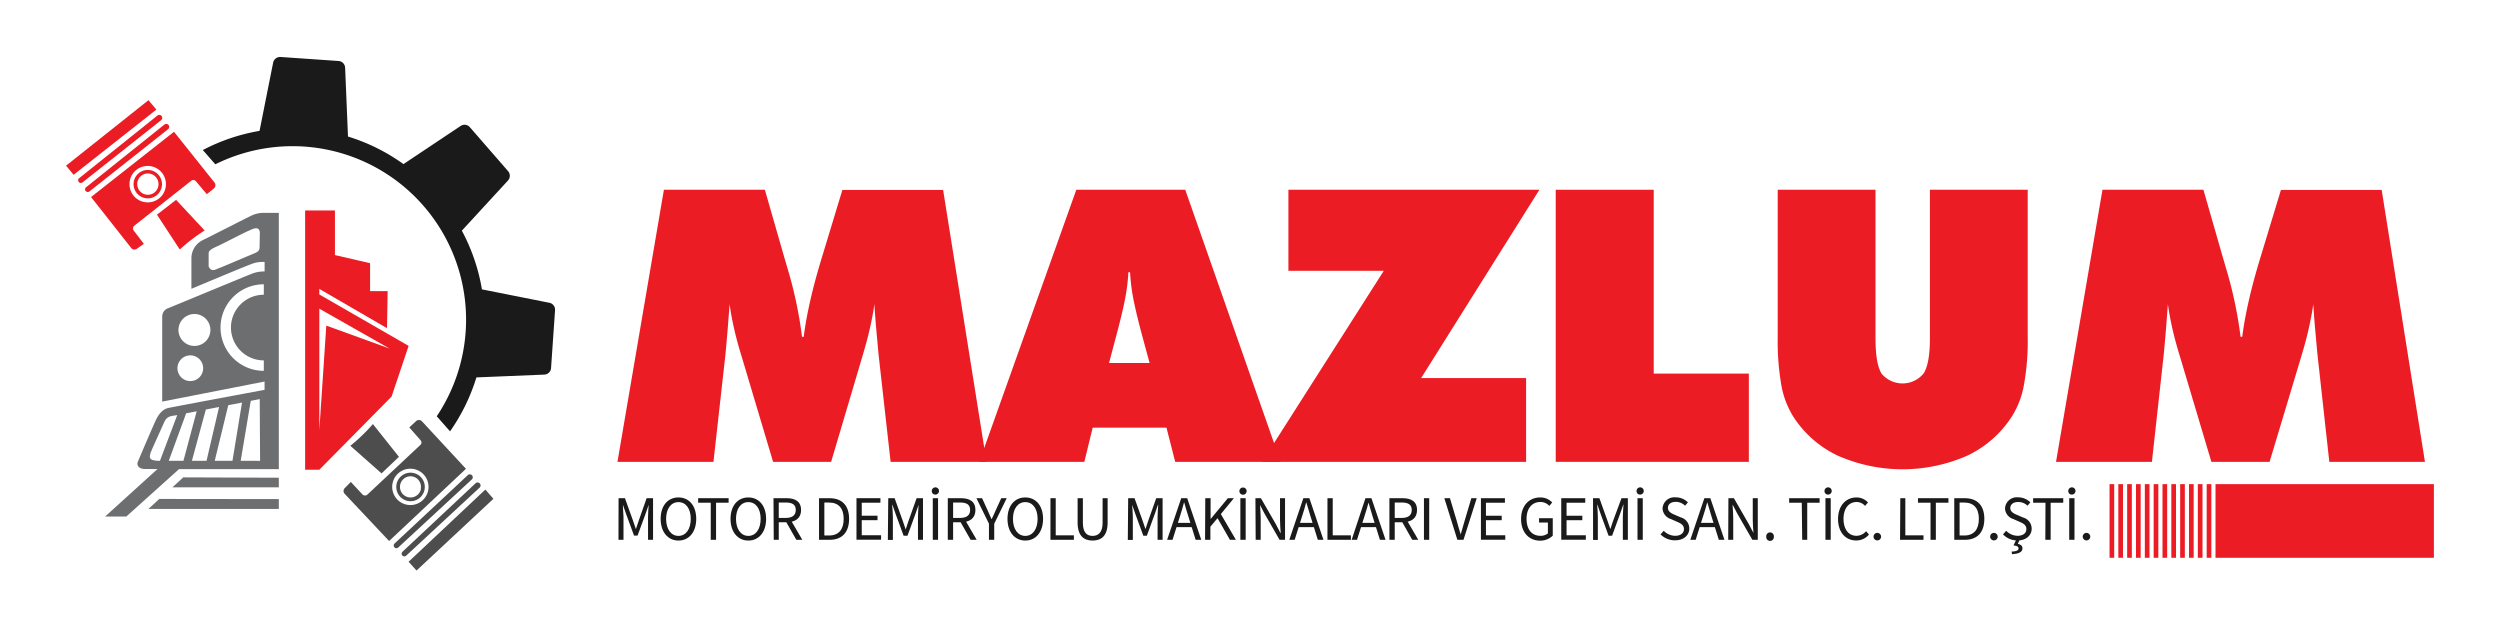 <svg id="Layer_1" data-name="Layer 1" xmlns="http://www.w3.org/2000/svg" viewBox="0 0 498 125"><defs><style>.cls-1{fill:none;}.cls-2{fill:#6d6e70;}.cls-3{fill:#ec1c24;}.cls-4{fill:#4d4d4d;}.cls-5{fill:#1a1a1a;}</style></defs><title>logo-mazlum-makina</title><circle class="cls-1" cx="37.91" cy="73.35" r="2.56"/><circle class="cls-1" cx="38.73" cy="65.73" r="3.18"/><path class="cls-1" d="M49.52,45.92c-.63.26-5.12,2.57-6.05,3-1.11.52-2,.85-2,1.52s0,1.74,0,2.63c.55,1.22,1.44.55,2.15.3s6-2.58,7-2.93,1-.74,1-1.3V46.29C51.48,44.85,50.15,45.66,49.52,45.92Z"/><path class="cls-1" d="M45.45,80.72,42.76,91.79h3.53l1.9-11.6Z"/><path class="cls-1" d="M35.17,82.7c-.89.19-1.89.08-2.45,1.34S30.16,89.67,30,90.19c-.22,1-.45,1.59,1.86,1.59l3.44-9.1Z"/><path class="cls-1" d="M37.06,82.33,33.6,91.79h2.92l2.64-9.86Z"/><path class="cls-1" d="M41,81.58,38.21,91.79h2.92l2.5-10.72Z"/><polygon class="cls-2" points="36.5 95.09 34.34 97.08 55.54 97.08 55.54 95.16 36.5 95.09"/><polygon class="cls-2" points="31.73 99.39 29.57 101.38 55.54 101.38 55.54 99.42 31.73 99.39"/><path class="cls-1" d="M29.65,40.3a3.63,3.63,0,1,0-3.82-3.43A3.62,3.62,0,0,0,29.65,40.3Zm-.35-6.45a2.83,2.83,0,1,1-2.68,3A2.83,2.83,0,0,1,29.3,33.85Z"/><path class="cls-1" d="M79.67,96.57a2.11,2.11,0,1,0,2.5-1.65A2.12,2.12,0,0,0,79.67,96.57Z"/><path class="cls-1" d="M29.57,38.79a2.12,2.12,0,1,0-2.23-2A2.11,2.11,0,0,0,29.57,38.79Z"/><path class="cls-1" d="M78.19,96.26a3.62,3.62,0,1,0,4.28-2.82A3.62,3.62,0,0,0,78.19,96.26Zm6.33,1.3a2.84,2.84,0,1,1-2.21-3.34A2.84,2.84,0,0,1,84.52,97.56Z"/><path class="cls-3" d="M35.08,39.81l-3.81,2.95,4.54,6.94a35.84,35.84,0,0,1,4.95-3.79Z"/><polygon class="cls-3" points="29.57 19.96 13.16 33 14.66 34.82 31.15 21.83 29.57 19.96"/><path class="cls-3" d="M32.19,23.11a.58.58,0,0,0-.82-.1L15.77,35.49a.53.53,0,0,0-.08.76.54.54,0,0,0,.75.08L32.1,23.94A.59.59,0,0,0,32.19,23.11Z"/><path class="cls-3" d="M33.58,24.91a.59.59,0,0,0-.83-.1L17.15,37.29a.53.53,0,0,0-.08.76.54.54,0,0,0,.75.08L33.48,25.74A.59.59,0,0,0,33.58,24.91Z"/><path class="cls-3" d="M27.23,49.57l1.42-1-2-2.62a.7.7,0,0,1,.12-1L38.1,36a.66.66,0,0,1,.91.09l2.19,2.59,1.39-1.12a.86.86,0,0,0,.14-1.2L34.66,26.25l-16.52,13,8,10.15A.8.8,0,0,0,27.23,49.57Zm2-16.51a3.63,3.63,0,1,1-3.43,3.81A3.62,3.62,0,0,1,29.26,33.06Z"/><path class="cls-3" d="M29.61,39.51a2.83,2.83,0,1,0-3-2.68A2.84,2.84,0,0,0,29.61,39.51Zm-.27-4.95a2.12,2.12,0,1,1-2,2.23A2.12,2.12,0,0,1,29.34,34.56Z"/><path class="cls-4" d="M76,94.3,79.47,91l-5.19-6.53a34.65,34.65,0,0,1-4.49,4.33Z"/><polygon class="cls-4" points="98.29 99.36 96.68 97.52 81.39 111.9 82.97 113.65 98.29 99.36"/><path class="cls-4" d="M95.54,97.13a.59.59,0,1,0-.81-.86L80.16,109.92a.54.54,0,0,0,0,.75.54.54,0,0,0,.77,0Z"/><path class="cls-4" d="M94,95.49a.58.58,0,0,0,0-.83.59.59,0,0,0-.83,0L78.58,108.28a.55.55,0,0,0,0,.76.54.54,0,0,0,.77,0Z"/><path class="cls-4" d="M84.05,83.92a.84.84,0,0,0-1.2,0l-1.32,1.22,2.24,2.55a.66.66,0,0,1,0,.91l-10.56,9.9a.71.71,0,0,1-1,0L69.89,96l-1.23,1.25a.81.81,0,0,0,0,1.12l8.85,9.4L92.82,93.39Zm1.24,13.8a3.62,3.62,0,1,1-2.82-4.28A3.62,3.62,0,0,1,85.29,97.72Z"/><path class="cls-4" d="M79,96.42a2.84,2.84,0,1,0,3.35-2.2A2.83,2.83,0,0,0,79,96.42Zm4.85,1a2.11,2.11,0,1,1-1.64-2.5A2.11,2.11,0,0,1,83.81,97.42Z"/><path class="cls-5" d="M38.08,60.93l.41,0Z"/><path class="cls-5" d="M69,61l.41,0Z"/><path class="cls-5" d="M109.41,60.31,96,57.64a38,38,0,0,0-4-11.69l9.2-10a1.41,1.41,0,0,0,0-1.87l-7.61-8.75a1.4,1.4,0,0,0-1.83-.24l-11.39,7.6A37.86,37.86,0,0,0,69.32,27.2l-.57-13.71a1.4,1.4,0,0,0-1.3-1.34l-11.57-.8a1.41,1.41,0,0,0-1.47,1.13L51.7,26.07a38.12,38.12,0,0,0-11.3,3.82l2.49,2.84A34.57,34.57,0,0,1,87,82.92l2.65,3a38.25,38.25,0,0,0,5.25-10.74l13.53-.56a1.4,1.4,0,0,0,1.34-1.31l.8-11.56A1.4,1.4,0,0,0,109.41,60.31Z"/><path class="cls-2" d="M52.71,42.4a5.73,5.73,0,0,0-2.56.52c-.92.43-8.2,4.15-9.79,4.93a4,4,0,0,0-2.23,3.63v6.05s10.94-4.6,12.35-5.08a6.21,6.21,0,0,1,2.23-.26v1.88a6.94,6.94,0,0,0-2.45.42c-.71.26-15.8,6.52-16.65,6.86a1.78,1.78,0,0,0-1.3,1.78V80L52.7,76h0v1.66c-1.7.31-17.45,3.25-19.14,3.6s-2.44,2.3-2.63,2.67-3.2,7.36-3.48,8.08.25,1.41,1.41,1.41h2.52L20.93,102.9h4.22l10.51-9.45H55.54V42.4Zm-1,6.75c0,.55-.1.94-1,1.3s-6.27,2.67-7,2.93-1.6.92-2.15-.3c0-.89,0-2,0-2.63s.85-1,2-1.52c.93-.44,5.42-2.75,6.05-3s2-1.07,2.15.37ZM37.91,75.91a2.56,2.56,0,1,1,2.56-2.56A2.56,2.56,0,0,1,37.91,75.91Zm.82-7a3.18,3.18,0,1,1,3.18-3.18A3.18,3.18,0,0,1,38.73,68.91Zm13.82-10.2a6.54,6.54,0,1,0,0,13.08v2.08a8.62,8.62,0,0,1,0-17.24ZM30,90.19c.18-.52,2.18-4.89,2.74-6.15s1.56-1.15,2.45-1.34l.11,0-3.44,9.1C29.53,91.78,29.76,91.15,30,90.19Zm3.62,1.6,3.46-9.46,2.1-.4-2.64,9.86Zm4.61,0L41,81.58l2.64-.51-2.5,10.72Zm4.55,0,2.69-11.07,2.74-.53-1.9,11.6Zm5.17,0,2-11.94,1.79-.35h0l.07,12.3Z"/><path class="cls-3" d="M81.4,68.9,63.61,58.66V57.55l13.48,7.82L77.22,58h-3.5V52.43l-7-1.62V41.92H60.78V93.57h2.83L78,79ZM65,64.86,63.61,85.7V61.49l14,7.95Z"/><path class="cls-3" d="M177.41,92,175,70.53l-.45-4.94c-.14-1.64-.27-3.29-.37-5-.22,1.56-.53,3.21-.94,5s-.91,3.6-1.5,5.57L165.56,92H154l-6.22-20.84c-.62-2-1.12-3.83-1.52-5.57s-.7-3.39-.92-5c-.13,1.68-.26,3.34-.39,5s-.28,3.27-.43,4.92L142.12,92H123l9.25-54.2h20.11l3.85,13.4c.12.42.31,1,.55,1.89a83,83,0,0,1,3,14h.34c.29-2.3.74-4.74,1.33-7.33s1.38-5.51,2.37-8.74l4-13.18h20.07L196.51,92Z"/><path class="cls-3" d="M195.07,92,214.4,37.8h21.7l19,54.2h-21l-1.74-6.81h-14.7L216,92Zm25.85-19.69H229l-1.67-6.15q-1.22-4.66-1.67-7.18a38.82,38.82,0,0,1-.55-4.74h-.34a36.94,36.94,0,0,1-.55,4.74c-.3,1.68-.85,4.07-1.67,7.18Z"/><path class="cls-3" d="M251.4,92l24.25-38.06h-19V37.8h50L283.09,75.31H304V92Z"/><path class="cls-3" d="M309.9,92V37.8h19.52V74.42h18.95V92Z"/><path class="cls-3" d="M354.12,67.2V37.8H373.6V67.35c0,3.43.4,5.79,1.22,7.09a5.43,5.43,0,0,0,8.37-.06c.84-1.33,1.25-3.68,1.25-7V37.8h19.48V67.2a48.79,48.79,0,0,1-.76,9.51A17.46,17.46,0,0,1,400.74,83a21.41,21.41,0,0,1-8.89,7.78,32,32,0,0,1-25.73,0A21.35,21.35,0,0,1,357.23,83a17.57,17.57,0,0,1-2.37-6.18A50.88,50.88,0,0,1,354.12,67.2Z"/><path class="cls-3" d="M464,92l-2.37-21.47-.45-4.94c-.15-1.64-.27-3.29-.37-5-.22,1.56-.54,3.21-.94,5s-.91,3.6-1.5,5.57L452.1,92H440.51l-6.22-20.84c-.62-2-1.12-3.83-1.52-5.57s-.7-3.39-.93-5c-.12,1.68-.25,3.34-.38,5s-.28,3.27-.43,4.92L428.66,92h-19.1l9.25-54.2h20.11l3.85,13.4c.12.42.31,1,.55,1.89a83,83,0,0,1,3,14h.33q.45-3.45,1.34-7.33c.59-2.59,1.38-5.51,2.37-8.74l4-13.18h20.07L483.05,92Z"/><path class="cls-5" d="M123.22,99.24h1.27l1.59,4.43c.2.57.39,1.15.59,1.73h0c.2-.58.38-1.16.58-1.73l1.56-4.43h1.28v8.29h-1V103c0-.72.08-1.72.13-2.45h0l-.66,1.89L127,106.69h-.7l-1.57-4.28-.66-1.89h0c0,.73.13,1.73.13,2.45v4.56h-1Z"/><path class="cls-5" d="M131.6,103.36c0-2.66,1.46-4.27,3.55-4.27s3.54,1.62,3.54,4.27-1.46,4.32-3.54,4.32S131.6,106,131.6,103.36Zm6,0c0-2.07-1-3.34-2.45-3.34s-2.46,1.27-2.46,3.34,1,3.39,2.46,3.39S137.6,105.42,137.6,103.36Z"/><path class="cls-5" d="M141.58,100.14h-2.51v-.9h6.07v.9h-2.5v7.39h-1.06Z"/><path class="cls-5" d="M145.52,103.36c0-2.66,1.47-4.27,3.55-4.27s3.54,1.62,3.54,4.27-1.46,4.32-3.54,4.32S145.52,106,145.52,103.36Zm6,0c0-2.07-1-3.34-2.45-3.34s-2.46,1.27-2.46,3.34,1,3.39,2.46,3.39S151.52,105.42,151.52,103.36Z"/><path class="cls-5" d="M154.08,99.24h2.6c1.68,0,2.89.61,2.89,2.34s-1.21,2.45-2.89,2.45h-1.55v3.5h-1Zm2.44,3.93c1.29,0,2-.52,2-1.59s-.71-1.48-2-1.48h-1.39v3.07Zm-.05.57.82-.55,2.53,4.34h-1.19Z"/><path class="cls-5" d="M163.15,99.24h2.07c2.55,0,3.92,1.48,3.92,4.12s-1.37,4.17-3.87,4.17h-2.12Zm2,7.43c1.94,0,2.91-1.22,2.91-3.31s-1-3.25-2.91-3.25h-.94v6.56Z"/><path class="cls-5" d="M170.61,99.24h4.77v.9h-3.72v2.59h3.14v.89h-3.14v3h3.85v.89h-4.9Z"/><path class="cls-5" d="M176.94,99.24h1.27l1.59,4.43c.2.57.39,1.15.59,1.73h.05c.2-.58.38-1.16.57-1.73l1.58-4.43h1.27v8.29h-1V103c0-.72.08-1.72.13-2.45h0l-.66,1.89-1.56,4.28H180l-1.57-4.28-.66-1.89h-.05c.06.73.14,1.73.14,2.45v4.56h-1Z"/><path class="cls-5" d="M185.61,97.83a.72.72,0,1,1,.72.69A.68.68,0,0,1,185.61,97.83Zm.2,1.41h1.05v8.29h-1.05Z"/><path class="cls-5" d="M188.8,99.24h2.6c1.69,0,2.9.61,2.9,2.34s-1.21,2.45-2.9,2.45h-1.54v3.5H188.8Zm2.45,3.93c1.29,0,2-.52,2-1.59s-.71-1.48-2-1.48h-1.39v3.07Zm-.06.57.83-.55,2.53,4.34h-1.2Z"/><path class="cls-5" d="M197,104.32l-2.5-5.08h1.13l1.07,2.34c.27.61.51,1.19.8,1.81h.05c.29-.62.58-1.2.83-1.81l1.07-2.34h1.09l-2.49,5.08v3.21H197Z"/><path class="cls-5" d="M200.69,103.36c0-2.66,1.47-4.27,3.55-4.27s3.54,1.62,3.54,4.27-1.46,4.32-3.54,4.32S200.69,106,200.69,103.36Zm6,0c0-2.07-1-3.34-2.45-3.34s-2.46,1.27-2.46,3.34,1,3.39,2.46,3.39S206.69,105.42,206.69,103.36Z"/><path class="cls-5" d="M209.25,99.24h1.05v7.4h3.62v.89h-4.67Z"/><path class="cls-5" d="M214.66,104.11V99.24h1.05v4.9c0,2,.85,2.61,1.93,2.61s2-.62,2-2.61v-4.9h1v4.87c0,2.66-1.29,3.57-3,3.57S214.66,106.77,214.66,104.11Z"/><path class="cls-5" d="M224.73,99.24H226l1.59,4.43c.2.57.39,1.15.59,1.73h0c.2-.58.37-1.16.57-1.73l1.57-4.43h1.27v8.29h-1V103c0-.72.08-1.72.13-2.45h-.05l-.66,1.89-1.56,4.28h-.7l-1.57-4.28-.66-1.89h0c.06.73.14,1.73.14,2.45v4.56h-1Z"/><path class="cls-5" d="M235.3,99.24h1.19l2.8,8.29h-1.12l-1.44-4.63c-.3-.93-.56-1.84-.83-2.79h-.05c-.26,1-.52,1.86-.82,2.79l-1.46,4.63h-1.08ZM234,104.16h3.81V105H234Z"/><path class="cls-5" d="M240.09,99.24h1.06v4.16h0l3.44-4.16h1.2l-2.6,3.16,3,5.13H245l-2.47-4.31-1.42,1.69v2.62h-1.06Z"/><path class="cls-5" d="M246.89,97.83a.72.72,0,0,1,1.44,0,.72.72,0,0,1-1.44,0Zm.19,1.41h1.06v8.29h-1.06Z"/><path class="cls-5" d="M250.08,99.24h1.09l3,5.21.89,1.72h.05c-.05-.84-.13-1.77-.13-2.64V99.24h1v8.29h-1.09l-3-5.22L251,100.6H251c.05.84.13,1.73.13,2.59v4.34h-1Z"/><path class="cls-5" d="M259.63,99.24h1.2l2.8,8.29h-1.12l-1.44-4.63c-.3-.93-.57-1.84-.84-2.79h-.05c-.25,1-.52,1.86-.82,2.79l-1.46,4.63h-1.07Zm-1.33,4.92h3.82V105H258.3Z"/><path class="cls-5" d="M264.43,99.24h1.05v7.4h3.62v.89h-4.67Z"/><path class="cls-5" d="M272,99.24h1.19l2.81,8.29h-1.12l-1.45-4.63c-.29-.93-.56-1.84-.82-2.79h0c-.26,1-.53,1.86-.83,2.79l-1.46,4.63h-1.07Zm-1.33,4.92h3.82V105h-3.82Z"/><path class="cls-5" d="M276.77,99.24h2.6c1.69,0,2.9.61,2.9,2.34s-1.21,2.45-2.9,2.45h-1.54v3.5h-1.06Zm2.45,3.93c1.29,0,2-.52,2-1.59s-.71-1.48-2-1.48h-1.39v3.07Zm-.05.57.82-.55,2.53,4.34h-1.2Z"/><path class="cls-5" d="M283.65,99.24h1.05v8.29h-1.05Z"/><path class="cls-5" d="M287.71,99.24h1.12l1.34,4.48c.29,1,.49,1.77.8,2.74h0c.3-1,.51-1.76.79-2.74l1.33-4.48h1.08l-2.64,8.29h-1.22Z"/><path class="cls-5" d="M295,99.24h4.78v.9H296v2.59h3.14v.89H296v3h3.85v.89H295Z"/><path class="cls-5" d="M303,103.39c0-2.67,1.61-4.3,3.81-4.3a3.23,3.23,0,0,1,2.39,1l-.58.69a2.31,2.31,0,0,0-1.78-.78c-1.67,0-2.75,1.28-2.75,3.35s1,3.38,2.76,3.38a2.24,2.24,0,0,0,1.49-.48v-2.16h-1.76v-.87h2.73v3.48a3.55,3.55,0,0,1-2.56,1C304.59,107.68,303,106.08,303,103.39Z"/><path class="cls-5" d="M311,99.24h4.78v.9h-3.72v2.59h3.14v.89h-3.14v3h3.84v.89H311Z"/><path class="cls-5" d="M317.33,99.24h1.27l1.59,4.43c.2.57.39,1.15.59,1.73h0c.21-.58.38-1.16.58-1.73L323,99.24h1.27v8.29h-1V103c0-.72.08-1.72.13-2.45h-.05l-.66,1.89-1.56,4.28h-.7l-1.56-4.28-.66-1.89h-.05c.05.73.13,1.73.13,2.45v4.56h-.95Z"/><path class="cls-5" d="M326,97.83a.72.72,0,1,1,.72.69A.68.68,0,0,1,326,97.83Zm.19,1.41h1.05v8.29h-1.05Z"/><path class="cls-5" d="M330.78,106.45l.64-.72a3.2,3.2,0,0,0,2.28,1c1.09,0,1.74-.54,1.74-1.34s-.6-1.12-1.39-1.46l-1.19-.53a2.33,2.33,0,0,1-1.68-2.13,2.36,2.36,0,0,1,2.61-2.2,3.41,3.41,0,0,1,2.44,1l-.56.67a2.62,2.62,0,0,0-1.88-.77c-.93,0-1.54.47-1.54,1.21s.72,1.1,1.37,1.37l1.18.51a2.3,2.3,0,0,1,1.71,2.22c0,1.31-1.08,2.35-2.83,2.35A4,4,0,0,1,330.78,106.45Z"/><path class="cls-5" d="M339.51,99.24h1.19l2.81,8.29h-1.12l-1.45-4.63c-.29-.93-.56-1.84-.83-2.79h-.05c-.25,1-.52,1.86-.82,2.79l-1.46,4.63h-1.07Zm-1.33,4.92H342V105h-3.82Z"/><path class="cls-5" d="M344.3,99.24h1.09l3,5.21.9,1.72h0c-.06-.84-.14-1.77-.14-2.64V99.24h1v8.29h-1.08l-3-5.22-.89-1.71h-.05c.05.84.13,1.73.13,2.59v4.34h-1Z"/><path class="cls-5" d="M351.84,106.9a.76.76,0,1,1,1.51,0,.76.76,0,1,1-1.51,0Z"/><path class="cls-5" d="M358.91,100.14H356.4v-.9h6.07v.9H360v7.39h-1Z"/><path class="cls-5" d="M363.44,97.83a.72.72,0,1,1,.72.69A.68.68,0,0,1,363.44,97.83Zm.19,1.41h1.05v8.29h-1.05Z"/><path class="cls-5" d="M366.14,103.39c0-2.67,1.58-4.3,3.68-4.3a3.08,3.08,0,0,1,2.28,1l-.58.69a2.22,2.22,0,0,0-1.68-.78c-1.56,0-2.61,1.28-2.61,3.35s1,3.38,2.57,3.38a2.5,2.5,0,0,0,1.92-.92l.58.66a3.2,3.2,0,0,1-2.54,1.19C367.69,107.68,366.14,106.08,366.14,103.39Z"/><path class="cls-5" d="M373.21,106.9a.75.75,0,1,1,1.5,0,.75.75,0,1,1-1.5,0Z"/><path class="cls-5" d="M378.54,99.24h1v7.4h3.62v.89h-4.67Z"/><path class="cls-5" d="M384.56,100.14h-2.5v-.9h6.07v.9h-2.51v7.39h-1.06Z"/><path class="cls-5" d="M389.29,99.24h2.07c2.55,0,3.92,1.48,3.92,4.12s-1.37,4.17-3.87,4.17h-2.12Zm2,7.43c1.93,0,2.9-1.22,2.9-3.31s-1-3.25-2.9-3.25h-.94v6.56Z"/><path class="cls-5" d="M396.44,106.9a.75.75,0,1,1,1.5,0,.75.75,0,1,1-1.5,0Z"/><path class="cls-5" d="M399,106.45l.63-.72a3.22,3.22,0,0,0,2.28,1c1.09,0,1.74-.54,1.74-1.34s-.6-1.12-1.39-1.46l-1.19-.53a2.32,2.32,0,0,1-1.67-2.13,2.35,2.35,0,0,1,2.61-2.2,3.45,3.45,0,0,1,2.44,1l-.56.67A2.65,2.65,0,0,0,402,100c-.93,0-1.55.47-1.55,1.21s.72,1.1,1.37,1.37l1.18.51a2.3,2.3,0,0,1,1.71,2.22c0,1.31-1.08,2.35-2.82,2.35A3.94,3.94,0,0,1,399,106.45Zm1.71,3.43c1.06-.07,1.38-.26,1.38-.63s-.26-.5-1-.6l.55-1.15h.68l-.37.84c.58.13.92.38.92.89,0,.74-.74,1.09-2.07,1.16Z"/><path class="cls-5" d="M407.46,100.14H405v-.9H411v.9h-2.51v7.39h-1.06Z"/><path class="cls-5" d="M412,97.83a.72.72,0,1,1,.72.69A.68.68,0,0,1,412,97.83Zm.19,1.41h1.05v8.29h-1.05Z"/><path class="cls-5" d="M414.88,106.9a.75.75,0,1,1,1.5,0,.75.75,0,1,1-1.5,0Z"/><rect class="cls-3" x="434.29" y="96.44" width="0.93" height="14.67"/><rect class="cls-3" x="436.05" y="96.44" width="0.93" height="14.67"/><rect class="cls-3" x="421.97" y="96.44" width="0.93" height="14.67"/><rect class="cls-3" x="430.77" y="96.44" width="0.93" height="14.67"/><rect class="cls-3" x="423.73" y="96.44" width="0.93" height="14.67"/><rect class="cls-3" x="425.49" y="96.44" width="0.93" height="14.67"/><rect class="cls-3" x="432.53" y="96.44" width="0.93" height="14.67"/><rect class="cls-3" x="429.01" y="96.44" width="0.93" height="14.67"/><rect class="cls-3" x="420.22" y="96.44" width="0.93" height="14.67"/><rect class="cls-3" x="439.57" y="96.44" width="0.93" height="14.67"/><rect class="cls-3" x="441.33" y="96.44" width="43.5" height="14.67"/><rect class="cls-3" x="427.25" y="96.44" width="0.93" height="14.67"/><rect class="cls-3" x="437.81" y="96.44" width="0.93" height="14.67"/></svg>